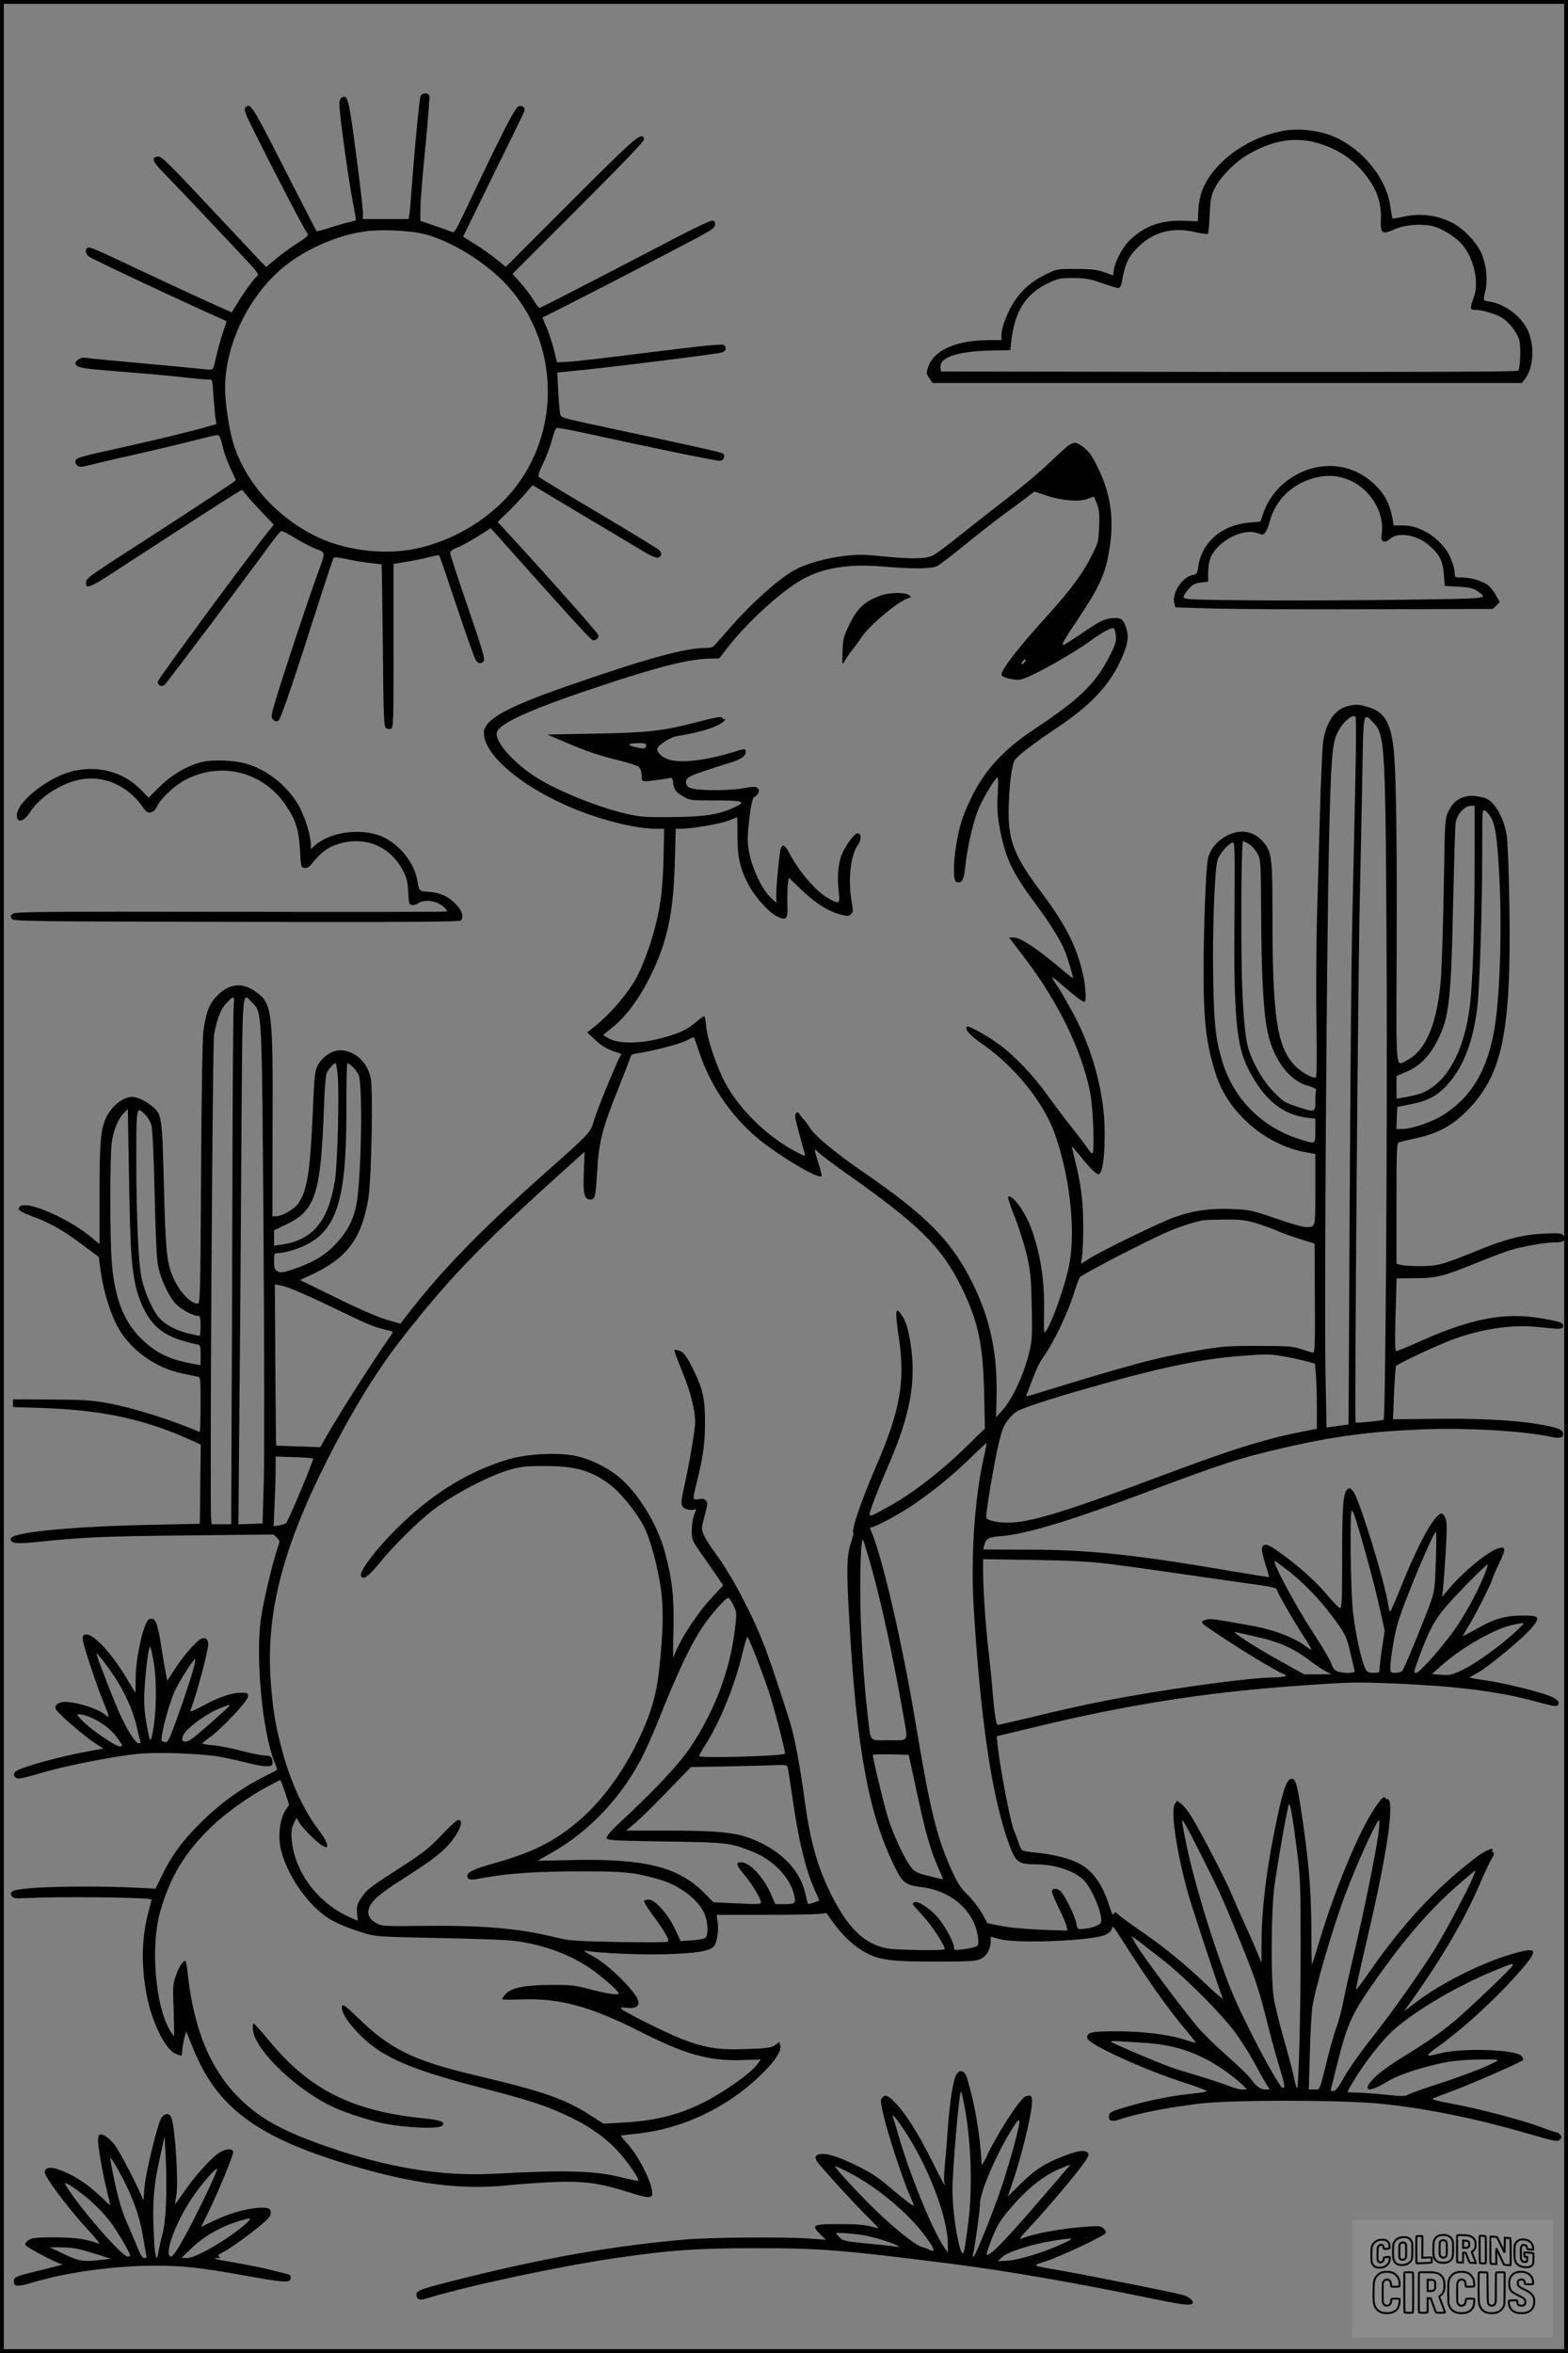 <?xml version="1.0" encoding="UTF-8"?>
<svg xmlns="http://www.w3.org/2000/svg" version="1.0" width="1024pt" height="1536pt" viewBox="0 0 1024 1536" preserveAspectRatio="xMidYMid meet">
  <rect x="0" y="0" width="1024" height="1536" fill="#808080" stroke="none"/>
  <g transform="translate(0.00 0.00) scale(1)">
    <g transform="translate(0,1536) scale(0.1,-0.1)" fill="#000000" stroke="none">
      <path d="M2745 14728 c-8 -39 -34 -305 -50 -513 -8 -110 -17 -219 -20 -242 l-6 -43 -150 0 -149 0 0 38 c-1 44 -17 181 -60 502 -33 244 -43 276 -78 253 -13 -8 -16 -23 -15 -59 4 -84 64 -509 88 -627 12 -62 21 -114 19 -115 -1 -2 -22 -8 -46 -13 -24 -5 -80 -21 -125 -36 -46 -15 -84 -25 -86 -22 -2 2 -79 153 -172 334 -255 502 -258 506 -293 472 -11 -12 -1 -39 74 -188 134 -268 314 -612 330 -630 12 -14 5 -22 -66 -68 -44 -28 -108 -75 -141 -103 l-61 -51 -38 39 c-20 22 -173 184 -340 362 -263 281 -306 323 -329 320 -44 -5 -35 -32 31 -99 69 -70 517 -544 588 -622 25 -27 40 -51 34 -55 -20 -14 -83 -99 -126 -169 l-45 -72 -119 53 c-65 29 -229 105 -364 168 -422 199 -441 207 -455 201 -20 -7 -19 -36 3 -56 16 -14 458 -223 772 -365 69 -31 127 -57 128 -58 2 -2 -6 -29 -18 -61 -12 -32 -32 -103 -45 -158 -22 -99 -23 -100 -51 -98 -16 2 -146 14 -289 28 -143 13 -314 29 -380 35 -66 6 -130 13 -141 15 -12 3 -32 -3 -45 -14 -19 -15 -21 -21 -11 -34 15 -17 46 -23 217 -37 72 -6 186 -15 255 -21 69 -5 185 -17 258 -25 73 -9 139 -13 146 -11 10 4 15 -19 19 -96 4 -56 10 -123 13 -149 l7 -46 -69 -20 c-92 -27 -318 -82 -566 -137 -257 -57 -278 -63 -285 -81 -3 -9 1 -23 10 -31 14 -14 23 -14 99 5 46 12 175 42 288 67 113 25 274 64 359 85 85 22 161 40 171 40 12 0 21 -18 34 -74 9 -41 33 -107 52 -146 19 -39 34 -73 34 -75 0 -5 -280 -189 -565 -373 -399 -257 -410 -264 -413 -295 -6 -46 28 -33 195 77 271 177 726 471 776 501 l48 28 32 -39 c17 -22 64 -73 103 -114 l72 -75 -24 -30 c-112 -135 -734 -979 -734 -995 0 -25 25 -37 45 -20 14 11 549 723 690 917 33 45 65 84 70 86 6 3 46 -17 90 -44 43 -27 105 -59 136 -71 68 -26 68 -14 6 -183 -57 -158 -218 -640 -262 -789 -36 -119 -37 -128 -21 -144 13 -13 20 -14 34 -6 16 10 93 237 297 875 31 96 60 180 63 186 5 8 32 5 92 -8 47 -10 115 -21 153 -25 37 -4 68 -7 69 -8 1 0 5 -239 8 -530 4 -472 7 -530 21 -539 9 -6 24 -7 33 -4 15 6 16 55 16 541 l0 535 33 5 c112 19 158 28 207 41 30 8 56 12 58 10 3 -2 54 -152 114 -332 60 -180 116 -338 124 -350 17 -26 36 -29 53 -9 10 12 -11 82 -103 351 -64 185 -116 344 -116 355 0 13 14 24 47 36 25 10 85 42 132 72 l86 54 35 -39 c19 -22 125 -140 235 -263 310 -347 387 -430 399 -430 20 0 38 17 34 33 -3 14 -289 338 -558 631 l-100 109 63 61 c35 34 86 88 114 120 l51 59 348 -208 c192 -114 370 -221 397 -237 26 -15 56 -28 67 -28 29 0 37 28 14 50 -10 9 -188 118 -394 240 -206 122 -381 228 -388 234 -10 10 -6 28 26 94 22 44 47 113 57 152 10 40 23 74 30 76 7 3 84 -11 171 -30 428 -94 878 -187 897 -184 14 2 23 11 25 25 3 18 -4 24 -35 32 -63 16 -290 66 -613 135 -410 87 -410 88 -419 105 -5 9 -11 75 -15 148 l-7 131 68 7 c227 20 985 115 1011 125 25 11 29 32 9 48 -10 8 -139 -5 -484 -48 -258 -33 -500 -61 -538 -62 l-68 -3 -18 75 c-10 41 -31 107 -47 146 l-30 71 142 71 c182 92 764 393 889 461 82 44 97 56 97 77 0 18 -5 24 -21 24 -12 0 -137 -60 -278 -134 -533 -278 -840 -436 -848 -436 -5 0 -23 24 -41 54 -18 30 -56 80 -84 111 l-51 57 433 433 c313 314 431 437 427 449 -18 46 -50 18 -478 -410 l-426 -426 -64 52 c-35 28 -98 73 -140 98 l-75 47 196 400 c109 220 200 407 203 416 9 25 -8 42 -35 36 -24 -6 -112 -179 -370 -725 -41 -86 -52 -102 -66 -96 -9 4 -60 22 -112 40 l-95 32 1 94 c1 51 16 231 33 401 16 169 28 314 25 322 -10 24 -53 19 -59 -7z m30 -897 c161 -42 366 -164 502 -298 396 -392 402 -1045 12 -1442 -164 -166 -392 -285 -619 -321 -199 -31 -437 4 -611 91 -261 130 -463 360 -538 614 -26 90 -51 258 -51 350 0 290 158 612 391 799 145 115 351 204 528 226 108 14 296 5 386 -19z"></path>
      <path d="M8375 14505 c-236 -45 -457 -209 -525 -391 -12 -33 -23 -88 -24 -128 l-4 -71 -89 4 c-146 5 -252 -31 -350 -122 -47 -43 -98 -135 -108 -196 l-6 -39 -57 21 c-46 16 -81 21 -182 21 -124 1 -126 1 -200 -35 -89 -43 -155 -99 -204 -174 -45 -66 -86 -173 -86 -220 l0 -35 -77 0 c-217 0 -365 -65 -402 -177 -13 -38 -12 -43 8 -72 l22 -31 1924 0 1924 0 20 27 c55 69 64 210 21 311 -42 97 -156 182 -263 195 -32 4 -32 5 -16 71 15 63 7 157 -21 229 -30 79 -121 177 -204 217 -92 45 -202 59 -302 37 -43 -9 -79 -15 -81 -14 -1 2 -7 37 -13 78 -29 213 -230 430 -446 483 -91 22 -182 26 -259 11z m263 -89 c126 -44 222 -115 298 -222 61 -85 86 -167 82 -263 -4 -97 7 -105 91 -67 63 28 166 37 241 21 60 -12 149 -66 195 -117 79 -88 117 -251 80 -348 -26 -69 -25 -85 5 -83 41 3 137 -25 180 -52 46 -29 94 -90 111 -142 13 -40 8 -188 -7 -203 -7 -7 -691 -9 -1890 -8 l-1879 3 -3 23 c-10 69 107 109 335 114 l121 2 6 56 c23 201 93 311 246 384 59 28 74 31 160 31 81 -1 109 -6 186 -33 50 -18 99 -32 107 -32 11 0 18 13 23 38 21 124 45 173 119 241 98 90 219 119 360 86 41 -10 79 -15 83 -11 4 4 9 60 12 124 4 101 9 124 33 173 33 68 127 166 205 213 176 106 336 130 500 72z"></path>
      <path d="M6980 12453 c-14 -9 -72 -62 -130 -117 -58 -56 -180 -158 -270 -227 -91 -70 -230 -179 -310 -243 -79 -64 -160 -124 -180 -133 -44 -22 -143 -23 -333 -4 -113 12 -156 12 -243 2 -112 -13 -237 -47 -315 -87 -103 -52 -297 -225 -442 -394 -50 -58 -95 -108 -101 -112 -6 -4 -30 -8 -52 -8 -134 0 -399 -74 -909 -252 -393 -137 -535 -217 -535 -302 0 -149 264 -367 613 -505 179 -71 387 -121 507 -121 l57 0 -3 -167 c-4 -208 -18 -326 -54 -469 -30 -119 -86 -271 -128 -344 -63 -111 -180 -244 -289 -327 l-28 -22 53 -50 c45 -43 88 -66 161 -87 9 -3 10 -8 3 -17 -18 -23 -150 -344 -172 -418 -25 -86 -12 -72 -355 -377 -412 -367 -656 -621 -885 -920 l-25 -33 -90 26 c-54 16 -185 72 -328 143 l-238 116 88 41 c223 106 318 237 359 495 20 130 31 703 15 782 -22 105 -104 180 -198 182 -53 1 -120 -43 -149 -100 -18 -36 -22 -72 -32 -319 -17 -379 -36 -495 -94 -581 -25 -37 -107 -84 -146 -84 l-23 0 1 598 c3 752 -3 795 -114 871 -87 60 -171 50 -248 -29 -51 -53 -70 -100 -89 -226 -7 -43 -13 -392 -16 -926 -4 -812 -6 -858 -22 -858 -51 0 -131 91 -170 194 -33 88 -41 184 -51 591 -11 428 -14 452 -72 500 -42 36 -102 65 -133 65 -62 0 -140 -63 -174 -140 -34 -77 -41 -163 -41 -499 l0 -323 -35 30 c-147 130 -440 260 -485 216 -21 -20 -5 -32 94 -69 111 -42 189 -87 316 -182 l105 -78 12 -90 c18 -127 56 -256 104 -352 78 -155 245 -280 426 -318 43 -9 88 -18 101 -21 22 -4 22 -6 22 -185 0 -99 -3 -179 -7 -177 -172 76 -442 161 -608 190 -100 18 -162 21 -365 22 l-245 1 0 -25 0 -25 185 -6 c395 -13 671 -72 975 -209 l66 -30 -3 -258 -3 -259 -324 -7 c-523 -11 -911 -49 -911 -91 0 -31 35 -35 181 -20 303 31 411 36 965 42 l571 6 21 -21 c20 -20 21 -23 6 -64 -30 -85 -93 -345 -109 -458 -38 -251 8 -742 86 -938 12 -29 20 -54 18 -56 -2 -2 -40 -22 -85 -44 -148 -74 -291 -178 -415 -302 -122 -121 -189 -214 -254 -349 l-39 -80 -140 7 c-189 9 -470 9 -638 -1 -147 -10 -182 -21 -162 -53 9 -16 23 -18 105 -14 222 11 809 4 809 -10 0 -3 -9 -39 -20 -79 -46 -172 -49 -351 -11 -550 34 -174 121 -349 187 -377 44 -19 44 -19 44 19 1 17 7 53 13 80 l13 47 47 -116 c155 -381 414 -574 1009 -753 423 -127 736 -168 1038 -137 85 9 227 19 315 22 192 7 293 -7 479 -66 129 -41 156 -42 156 -9 0 70 -91 249 -168 331 -25 27 -41 48 -36 48 5 0 65 7 132 15 278 35 556 167 765 365 102 96 152 169 143 205 l-6 25 -28 -20 c-24 -18 -48 -21 -187 -26 -182 -7 -271 7 -426 67 -93 36 -366 172 -388 193 -11 12 -6 13 33 9 50 -6 76 7 76 37 0 51 -188 241 -298 300 -51 27 -67 39 -47 36 84 -16 361 -28 520 -23 196 6 283 19 314 48 23 21 37 109 27 169 l-6 40 307 0 c170 0 331 3 359 6 l51 6 46 -64 c59 -84 145 -162 217 -198 91 -46 166 -55 450 -55 219 0 260 2 293 17 41 19 67 64 67 117 l0 29 58 -16 c114 -32 613 -11 694 29 23 12 38 27 40 41 2 19 10 12 43 -40 192 -301 318 -480 444 -629 34 -40 61 -75 61 -77 0 -2 -33 6 -72 19 -111 35 -278 55 -450 55 -163 0 -194 -7 -187 -46 8 -39 368 -204 632 -289 81 -26 147 -51 147 -55 0 -5 -35 -11 -77 -15 -129 -12 -291 -43 -428 -83 -120 -35 -130 -40 -133 -64 -4 -34 18 -41 71 -23 117 39 288 73 512 102 201 26 940 26 1194 0 302 -31 616 -95 974 -199 164 -47 179 -50 194 -35 13 13 14 19 3 31 -7 9 -18 16 -24 16 -6 0 -60 18 -121 41 -111 41 -396 116 -547 143 -123 23 -155 32 -138 39 8 3 74 28 145 55 134 51 423 178 440 193 6 6 2 16 -10 29 -44 42 -384 53 -530 16 -99 -26 -102 -19 -19 40 175 125 397 330 545 501 120 139 111 156 -55 108 -195 -56 -457 -187 -616 -306 l-91 -68 52 72 c193 270 347 534 441 754 27 64 61 136 75 161 19 31 23 47 15 50 -7 2 -9 8 -6 14 16 25 -55 -6 -111 -50 -258 -199 -467 -423 -681 -729 -47 -68 -89 -125 -94 -128 -8 -5 -4 17 78 370 115 493 164 816 132 865 -5 8 -10 11 -10 5 0 -5 -4 -4 -9 4 -12 19 -25 8 -70 -57 -107 -158 -262 -530 -370 -891 -22 -73 -42 -135 -43 -136 -2 -2 -4 108 -4 243 -2 258 -18 446 -68 773 -25 166 -37 202 -64 197 -26 -5 -49 -62 -81 -208 -71 -318 -111 -618 -112 -838 l-1 -154 -32 78 c-18 44 -58 133 -88 199 -30 66 -65 146 -78 177 -27 71 -195 393 -254 491 -24 40 -56 81 -71 92 l-27 20 -15 -20 c-31 -41 13 -330 91 -603 31 -105 200 -615 221 -667 5 -11 -48 34 -117 100 -135 129 -274 242 -433 350 -55 38 -112 80 -127 93 -25 23 -28 24 -34 8 -5 -13 -13 2 -29 51 -46 143 -105 228 -194 276 -61 34 -171 62 -276 72 -44 4 -87 11 -96 15 -8 5 -21 28 -28 52 -7 24 -19 57 -27 73 -23 48 -89 389 -109 560 l-6 61 258 62 c594 144 1106 224 1688 266 361 26 398 27 660 16 381 -16 657 -50 875 -107 167 -44 172 -45 184 -33 17 17 -5 40 -59 61 -80 31 -322 89 -422 101 -51 7 -93 15 -93 18 0 3 24 17 53 32 65 35 299 229 350 292 59 71 51 81 -63 80 -113 -1 -185 -22 -302 -90 -43 -24 -80 -44 -83 -44 -3 0 11 26 31 58 41 64 148 273 159 312 4 14 25 63 47 108 45 93 42 112 -12 93 -67 -23 -217 -146 -307 -250 l-56 -66 6 45 c3 25 11 134 18 242 9 157 9 204 -1 228 -7 16 -18 30 -25 30 -45 0 -153 -196 -271 -492 -33 -81 -62 -148 -65 -148 -4 0 -9 19 -13 43 -25 162 -191 698 -230 743 -20 24 -23 25 -38 10 -27 -26 -33 -112 -33 -452 0 -264 -2 -321 -14 -321 -7 0 -42 36 -78 79 -70 84 -172 178 -287 263 -89 65 -110 76 -130 69 -22 -8 -20 -36 9 -128 14 -43 24 -80 23 -81 -2 -1 -104 15 -228 36 -649 111 -950 143 -1347 143 l-292 1 6 25 c11 47 28 57 116 63 156 12 452 101 932 282 514 193 616 226 905 293 327 76 572 108 906 121 298 12 670 -10 851 -50 52 -11 75 -3 71 25 -4 26 -38 38 -168 60 -154 26 -397 38 -679 34 l-264 -3 7 170 c4 93 10 173 13 178 8 13 249 126 351 166 193 74 403 107 570 89 155 -16 166 -16 170 4 5 23 -20 32 -148 53 -234 40 -456 -3 -782 -149 -81 -36 -153 -66 -159 -66 -9 0 -10 53 -6 213 4 116 7 223 7 237 l0 25 118 1 c141 0 188 12 402 99 85 35 185 72 222 84 88 26 229 51 296 51 57 0 75 17 51 46 -12 14 -30 16 -129 11 -138 -7 -244 -34 -433 -111 -226 -92 -260 -101 -372 -101 -55 0 -112 3 -127 8 l-28 7 0 395 c0 366 1 394 18 399 9 3 60 15 112 26 143 33 229 79 326 175 237 236 295 515 281 1360 -3 198 -11 393 -16 433 -18 129 -87 243 -154 256 -64 13 -88 14 -120 5 -50 -13 -82 -42 -108 -96 -23 -47 -23 -57 -30 -488 -4 -242 -13 -508 -18 -592 -22 -297 -96 -479 -222 -544 -77 -39 -71 -105 -68 724 3 749 -4 1190 -22 1327 -20 158 -63 225 -163 254 -63 19 -88 20 -139 5 -82 -22 -136 -103 -156 -230 -5 -35 -15 -246 -21 -469 -6 -223 -15 -542 -20 -710 -4 -168 -6 -463 -3 -656 4 -216 2 -353 -3 -357 -17 -10 -91 30 -134 73 -119 119 -150 315 -150 966 0 401 -4 434 -63 501 -64 73 -157 84 -247 31 -58 -35 -94 -79 -110 -137 -14 -47 -29 -432 -30 -732 0 -341 17 -483 81 -684 79 -247 322 -458 583 -506 l66 -12 0 -233 c0 -255 3 -244 -64 -244 -18 0 -107 25 -197 57 -158 54 -168 56 -289 61 -141 5 -253 -11 -373 -55 -92 -33 -451 -207 -540 -261 l-67 -42 7 58 c5 31 8 125 7 207 -1 152 -16 263 -55 417 -10 42 -19 79 -19 83 0 3 27 -28 61 -69 33 -42 72 -85 87 -96 24 -20 27 -20 38 -5 19 25 29 134 28 280 -3 242 -79 524 -203 755 -39 72 -84 150 -99 173 -44 64 -47 71 -31 62 8 -5 43 -34 79 -65 70 -60 110 -90 122 -90 13 0 9 94 -7 167 -39 186 -112 331 -270 542 -177 235 -219 337 -218 531 1 157 20 310 41 340 23 31 124 108 270 206 206 137 325 257 401 403 57 110 75 179 61 232 -20 75 -34 88 -90 84 -58 -4 -85 -17 -216 -107 -55 -37 -104 -68 -107 -68 -17 0 -1 28 92 167 143 215 180 296 206 456 31 189 11 349 -64 510 -45 98 -67 129 -113 164 -38 27 -55 29 -88 6z m-145 -328 c97 -33 217 -43 269 -21 22 9 40 15 41 14 1 -2 10 -24 20 -50 14 -37 16 -69 13 -146 -3 -93 -6 -105 -46 -184 -56 -115 -135 -222 -277 -380 -207 -228 -315 -367 -315 -404 0 -7 23 -18 54 -25 42 -9 61 -9 91 1 73 24 321 163 422 237 97 70 157 102 169 90 3 -3 8 -23 11 -45 4 -31 -1 -54 -25 -103 -97 -203 -196 -302 -507 -509 -212 -141 -334 -277 -424 -473 -48 -103 -67 -166 -86 -282 -21 -126 -20 -234 1 -242 34 -13 49 11 57 93 12 118 45 267 78 360 26 70 97 195 131 229 7 7 8 -28 4 -105 -5 -86 -3 -138 9 -205 37 -209 79 -300 233 -509 102 -138 163 -234 195 -311 18 -41 58 -177 54 -181 -1 -1 -45 34 -97 78 -138 116 -248 188 -287 188 l-33 0 100 -131 c223 -292 376 -608 430 -884 20 -107 30 -395 13 -395 -5 0 -18 15 -29 33 -12 18 -58 78 -102 134 -45 56 -116 151 -159 210 -97 136 -215 259 -318 335 -77 57 -201 126 -210 117 -17 -17 18 -57 100 -114 214 -149 402 -382 475 -590 96 -274 134 -612 95 -839 -23 -131 -114 -393 -157 -449 -11 -15 -12 5 -10 128 5 204 -23 385 -87 556 -40 105 -125 218 -147 196 -4 -4 16 -64 44 -134 28 -71 63 -182 78 -248 24 -106 28 -146 32 -335 4 -206 3 -220 -22 -320 -32 -127 -108 -288 -168 -354 l-43 -48 3 128 c7 280 -38 501 -148 730 -140 290 -301 455 -744 758 -165 114 -297 224 -326 273 -13 21 -31 46 -41 55 -10 10 -22 25 -27 34 -15 27 -34 6 -27 -29 5 -27 43 -168 61 -230 5 -16 0 -15 -44 7 -193 98 -382 280 -479 463 -54 102 -114 281 -121 361 -2 34 -8 65 -12 67 -4 3 -27 -13 -51 -34 -60 -52 -110 -76 -226 -107 -135 -37 -279 -39 -340 -6 -24 12 -43 24 -43 25 0 2 29 26 64 54 86 69 174 189 246 336 108 219 149 413 157 740 l6 217 33 0 c71 0 262 32 314 54 l55 22 1 -121 c0 -140 17 -215 72 -320 45 -84 136 -185 192 -210 57 -26 66 -14 62 88 -1 45 0 101 3 125 l6 43 87 -83 c91 -87 173 -138 255 -159 42 -10 51 -10 65 4 14 14 14 25 4 80 -25 137 -8 302 38 367 27 38 27 80 0 80 -24 0 -93 -101 -110 -159 -18 -58 -22 -141 -13 -218 11 -86 6 -89 -73 -44 -79 46 -192 179 -253 299 -26 51 -48 55 -55 10 -12 -76 -26 -231 -26 -284 l0 -58 -41 39 c-54 53 -114 180 -135 282 -13 70 -14 99 -4 195 12 118 25 178 40 178 5 0 14 10 21 21 8 17 8 24 -3 34 -11 11 -29 11 -103 -2 -104 -17 -307 -14 -342 5 -14 8 -23 22 -23 35 0 35 23 46 285 127 76 24 105 43 105 72 0 23 0 23 -100 -7 -166 -50 -323 -67 -401 -44 -45 14 -84 51 -76 73 11 27 86 74 130 81 157 25 278 64 308 101 9 11 9 15 2 10 -7 -4 -13 -2 -13 3 0 17 -32 13 -172 -24 -220 -57 -319 -68 -663 -74 l-310 -6 114 -49 c145 -62 230 -90 361 -122 58 -14 113 -32 122 -41 11 -10 18 -31 18 -55 0 -35 2 -38 28 -38 22 0 123 14 164 23 6 1 12 -10 13 -25 7 -53 17 -68 63 -95 46 -28 50 -28 215 -28 189 0 207 -8 110 -51 -96 -43 -189 -56 -403 -58 -180 -1 -203 1 -307 26 -194 47 -462 159 -592 247 -144 98 -253 228 -236 281 20 63 238 158 725 318 355 117 542 162 673 163 l54 1 59 76 c127 163 349 365 484 440 136 76 302 102 522 84 204 -17 322 -16 361 4 17 10 101 74 187 144 85 70 207 165 270 210 63 46 128 94 143 107 16 12 31 23 35 23 3 0 38 -11 77 -25z m-145 -1090 c-7 -9 -15 -13 -18 -10 -3 2 1 11 8 20 7 9 15 13 18 10 3 -2 -1 -11 -8 -20z m2160 -836 c-6 -261 -15 -665 -20 -899 -5 -234 -12 -1058 -16 -1832 l-7 -1407 -46 -6 c-25 -3 -58 -8 -72 -10 l-26 -4 -7 377 c-8 451 9 2867 24 3482 12 497 20 598 50 667 32 73 100 135 123 114 4 -4 3 -221 -3 -482z m121 442 c75 -80 78 -138 85 -1676 4 -1077 -8 -2860 -20 -2872 -6 -7 -178 -24 -183 -19 -8 7 16 2979 28 3451 5 220 12 570 16 778 7 421 5 410 74 338z m-4751 -145 c0 -24 -15 -27 -71 -13 -59 15 -50 25 24 26 35 1 47 -3 47 -13z m5410 -778 c-1 -414 -12 -767 -30 -918 -38 -318 -165 -535 -344 -585 -28 -7 -70 -17 -93 -20 l-43 -7 0 74 0 74 66 28 c87 38 151 103 202 205 76 151 88 254 102 901 6 261 13 494 16 517 6 53 58 113 98 113 l26 0 0 -382z m109 302 c26 -47 38 -129 51 -350 19 -343 8 -771 -26 -999 -43 -289 -154 -478 -351 -597 -69 -41 -198 -84 -254 -84 l-40 0 3 72 3 72 85 17 c114 22 176 55 243 129 102 114 163 267 193 490 17 127 33 627 34 1043 0 261 0 267 19 255 11 -6 29 -28 40 -48z m-1582 -170 c18 -10 42 -39 55 -62 22 -42 22 -51 24 -403 2 -407 16 -651 45 -774 40 -173 140 -304 260 -339 41 -12 58 -21 54 -30 -3 -8 -5 -40 -5 -73 0 -71 -2 -72 -123 -32 -74 24 -89 33 -147 93 -76 77 -151 211 -174 311 -21 93 -35 299 -38 574 -4 352 1 755 10 755 4 0 21 -9 39 -20z m-95 -444 c-6 -667 11 -870 89 -1022 103 -203 223 -301 391 -321 l48 -6 0 -78 c0 -92 5 -90 -107 -54 -245 78 -429 265 -502 510 -42 141 -53 239 -58 535 -6 304 9 709 28 775 12 41 76 115 101 115 12 0 13 -68 10 -454z m-6535 -593 c-4 -21 -8 -544 -9 -1163 -2 -619 -4 -1376 -6 -1682 l-2 -558 -64 0 -64 0 -3 33 c-10 82 9 3115 19 3165 22 109 43 163 79 202 45 50 57 51 50 3z m118 4 c67 -67 65 -19 76 -1502 5 -731 6 -1458 2 -1615 l-8 -285 -79 -3 -79 -3 6 703 c4 387 10 1161 13 1721 8 1120 3 1050 69 984z m2918 -315 c77 -241 233 -460 431 -609 153 -115 353 -229 371 -211 3 3 -6 41 -20 84 -31 99 -31 103 3 69 15 -15 92 -73 171 -129 485 -341 630 -485 760 -749 110 -225 141 -369 148 -692 l5 -230 -138 -135 c-160 -154 -337 -290 -486 -372 -150 -83 -142 -84 -109 14 16 45 61 156 100 246 147 337 187 557 146 810 -16 100 -33 148 -65 189 -17 22 -20 23 -26 8 -4 -10 3 -85 16 -167 43 -282 9 -477 -150 -843 -95 -220 -162 -416 -147 -431 3 -3 -4 -30 -14 -60 -31 -87 -32 -176 -10 -556 48 -813 127 -1230 297 -1570 51 -102 67 -113 181 -128 192 -26 340 -160 360 -328 5 -48 4 -52 -19 -61 -13 -5 -50 -12 -81 -16 -53 -7 -57 -6 -57 13 0 36 -69 158 -118 209 -50 52 -117 94 -139 86 -7 -3 -13 -8 -13 -11 0 -4 32 -40 70 -81 56 -61 140 -189 140 -215 0 -11 -314 -6 -375 5 -150 28 -257 131 -369 356 -89 181 -134 340 -171 611 -26 192 -55 352 -81 457 -21 82 -128 407 -176 535 -80 212 -219 477 -325 619 -30 40 -64 93 -75 117 -18 43 -18 47 -2 107 26 99 27 106 14 122 -9 11 -23 14 -46 9 -41 -8 -42 -3 -15 104 42 168 55 257 55 392 1 156 -13 220 -74 345 -48 98 -67 122 -102 130 -26 7 -27 6 -18 -22 5 -15 27 -71 48 -123 50 -120 82 -247 82 -321 0 -52 -35 -256 -74 -434 -23 -103 -21 -120 13 -135 16 -6 39 -9 50 -5 20 6 20 5 5 -31 -9 -20 -16 -66 -16 -102 0 -62 2 -68 53 -141 29 -42 75 -108 103 -148 l49 -72 -72 -77 c-103 -111 -220 -292 -253 -394 -3 -8 -3 73 0 180 5 214 -7 324 -54 502 -50 189 -179 398 -311 504 -76 60 -181 110 -273 130 -113 24 -316 14 -435 -21 -267 -78 -508 -228 -741 -460 -131 -131 -238 -273 -227 -302 12 -31 49 -5 124 87 83 103 249 268 344 341 134 103 365 224 501 264 74 21 106 25 228 25 206 0 308 -29 433 -124 71 -54 179 -190 223 -281 40 -83 84 -248 105 -390 20 -135 16 -294 -11 -540 -19 -171 -57 -295 -148 -480 -100 -203 -240 -388 -388 -511 -155 -129 -290 -196 -537 -266 -147 -41 -189 -63 -178 -92 8 -20 24 -20 123 -1 143 26 336 39 614 39 284 1 351 -6 510 -51 131 -37 249 -123 296 -215 28 -55 33 -148 10 -168 -8 -6 -48 -14 -88 -16 l-73 -5 -39 83 c-46 96 -129 188 -170 188 -14 0 -27 -4 -30 -9 -3 -4 21 -44 53 -87 32 -43 71 -100 86 -126 24 -43 25 -49 10 -54 -10 -4 -155 -4 -324 -1 -283 6 -314 8 -410 32 -238 58 -475 78 -875 73 -225 -3 -254 -1 -283 15 -51 27 -67 59 -53 101 15 46 68 93 209 183 184 119 213 139 274 194 88 78 149 199 100 199 -9 0 -58 -44 -109 -99 -73 -77 -120 -115 -221 -181 -252 -162 -267 -174 -301 -225 -30 -44 -33 -56 -30 -102 l4 -51 -51 22 c-209 93 -361 295 -380 506 -4 51 -2 73 13 104 l18 40 21 -35 c29 -46 133 -145 161 -154 21 -6 22 -4 16 22 -4 15 -29 56 -55 90 -98 128 -186 322 -240 529 -42 161 -57 255 -71 439 -32 442 77 869 372 1450 174 342 330 593 514 825 313 395 514 599 1142 1162 l22 19 -5 -128 c-6 -146 3 -183 41 -183 32 0 35 10 46 186 11 191 35 284 139 540 44 111 81 206 81 212 0 6 21 14 48 17 90 13 257 56 307 79 28 14 52 25 55 25 3 0 18 -39 33 -87z m-2358 -158 c12 -123 -1 -597 -19 -699 -45 -263 -145 -380 -349 -410 l-47 -7 0 51 0 50 83 40 c188 90 222 199 243 766 3 104 11 201 16 215 10 27 47 70 59 70 4 0 10 -34 14 -76z m99 51 c14 -13 31 -37 38 -52 29 -70 17 -697 -16 -855 -21 -97 -58 -167 -131 -246 -72 -77 -149 -123 -279 -167 -67 -23 -83 -25 -103 -14 -20 11 -23 20 -23 66 0 51 1 53 28 53 16 0 53 7 83 16 288 86 363 276 361 922 -1 166 3 302 7 302 4 0 20 -11 35 -25z m-1445 -1240 c13 -148 32 -234 71 -320 67 -146 155 -209 353 -250 26 -5 27 -7 27 -71 l0 -65 -37 6 c-164 28 -254 71 -354 170 -110 108 -169 260 -188 482 -14 150 -14 706 -1 797 12 81 40 150 78 189 l27 28 7 -418 c3 -230 11 -476 17 -548z m91 927 c16 -16 33 -47 40 -70 6 -24 15 -212 20 -449 7 -293 13 -427 24 -475 18 -81 63 -178 107 -232 32 -38 116 -86 152 -86 14 0 17 -10 17 -65 0 -36 -3 -65 -7 -65 -5 0 -36 7 -71 15 -86 21 -153 57 -196 106 -41 49 -92 164 -112 258 -20 94 -33 385 -34 764 0 361 0 359 60 299z m7251 -706 c46 -14 111 -37 144 -52 33 -15 101 -39 150 -54 l90 -28 2 -356 c2 -274 -1 -356 -10 -356 -7 0 -41 10 -77 22 -59 20 -86 22 -285 22 -204 0 -233 -2 -405 -32 -268 -47 -421 -88 -1068 -287 -40 -12 -43 -12 -37 3 4 9 22 57 41 106 18 50 47 109 64 132 73 102 167 299 210 442 12 39 27 77 33 85 15 19 443 241 571 295 79 34 160 61 231 76 11 2 75 4 141 5 102 1 136 -3 205 -23z m-6051 -540 c254 -123 287 -137 368 -156 49 -11 52 -14 40 -30 -107 -151 -336 -508 -426 -666 l-41 -71 -143 5 c-79 2 -144 5 -145 6 0 0 -3 238 -5 527 l-3 526 60 -14 c33 -7 166 -65 295 -127z m6213 -327 c40 -6 106 -19 148 -30 l76 -20 7 -76 c3 -42 6 -138 6 -213 l0 -137 -62 -12 c-255 -48 -471 -115 -892 -272 -684 -257 -916 -329 -1065 -329 -75 0 -141 17 -141 37 0 44 55 366 80 471 26 109 35 129 71 172 37 44 51 52 142 84 149 51 301 96 575 171 330 90 583 139 802 154 159 12 175 12 253 0z m-1940 -671 c-58 -256 -84 -643 -64 -973 45 -744 121 -1250 234 -1552 40 -109 60 -123 167 -123 136 0 271 -47 326 -113 58 -69 121 -234 103 -268 -10 -19 -60 -36 -118 -41 -34 -3 -35 -2 -43 40 -8 48 -80 190 -105 210 -24 18 -53 15 -53 -5 0 -10 20 -58 44 -108 25 -49 48 -103 51 -119 l6 -29 -173 6 c-100 4 -210 14 -261 25 l-88 17 -36 65 c-20 36 -62 90 -93 120 -45 43 -66 76 -102 155 -99 216 -144 398 -238 964 -89 535 -221 1101 -294 1264 -5 11 -4 17 4 17 26 0 197 93 287 156 138 97 236 177 355 291 58 57 108 103 111 103 2 0 -7 -46 -20 -102z m-4378 0 c6 -6 -149 -376 -174 -417 -4 -6 -25 -15 -46 -18 l-38 -6 6 144 c4 79 7 182 7 227 l0 84 119 -4 c66 -1 122 -6 126 -10z m6804 -380 c45 -141 126 -436 157 -578 l37 -165 -17 -110 c-9 -61 -16 -123 -16 -138 0 -25 -3 -27 -40 -27 -33 0 -42 4 -54 28 -26 51 -66 237 -81 377 -15 147 -21 655 -7 655 4 0 13 -19 21 -42z m528 -288 c-6 -177 -8 -196 -35 -272 -41 -114 -171 -430 -184 -445 -6 -7 -26 -13 -44 -13 -33 0 -34 2 -34 38 0 50 27 214 47 282 39 137 233 600 251 600 3 0 2 -85 -1 -190z m-3696 -6 c68 -236 149 -605 214 -976 37 -208 46 -188 -90 -188 -134 0 -117 -21 -139 170 -27 225 -49 591 -48 816 0 202 7 332 18 321 3 -2 23 -67 45 -143z m1561 -13 c91 -11 294 -39 450 -62 156 -23 357 -51 448 -64 169 -23 200 -30 200 -46 0 -13 117 -215 179 -309 27 -41 47 -77 46 -79 -2 -1 -19 8 -37 22 -75 57 -206 107 -340 132 -261 47 -286 51 -311 42 -49 -16 -53 -11 158 -149 159 -103 338 -208 355 -208 6 0 8 -4 5 -10 -3 -5 -36 -10 -73 -10 -163 0 -745 -81 -1118 -155 -122 -24 -324 -69 -448 -100 -125 -30 -233 -55 -240 -55 -12 0 -23 80 -42 310 -3 36 -12 117 -19 180 -17 137 -35 404 -35 514 l0 78 328 -5 c247 -4 368 -10 494 -26z m1172 -45 c97 -76 199 -181 282 -291 88 -117 100 -140 124 -250 13 -55 25 -106 27 -112 7 -19 -97 -17 -124 2 -12 8 -24 28 -28 44 -3 16 -55 104 -116 197 -121 186 -275 474 -253 474 3 0 42 -29 88 -64z m1280 -27 c-54 -133 -147 -298 -226 -400 -93 -121 -201 -239 -219 -239 -17 0 -17 4 6 68 70 193 103 259 170 343 66 81 284 303 291 296 2 -2 -8 -32 -22 -68z m-4904 -198 c22 -47 22 -52 10 -153 -32 -271 -131 -533 -291 -774 -72 -108 -240 -287 -467 -497 -54 -50 -82 -84 -80 -95 3 -16 34 -17 383 -23 408 -6 425 -8 574 -68 127 -51 237 -164 265 -272 16 -65 13 -69 -65 -69 l-56 0 -22 52 c-48 115 -139 217 -197 221 -42 3 -38 -16 15 -79 50 -58 111 -160 111 -184 0 -10 -34 -11 -155 -5 l-155 7 -67 67 c-167 165 -383 218 -849 209 l-233 -5 82 47 c262 146 482 383 617 663 26 56 71 158 98 227 118 295 198 464 277 585 50 78 154 195 172 195 5 0 20 -22 33 -49z m5101 -179 c-103 -93 -250 -199 -336 -241 -73 -35 -86 -38 -142 -34 l-62 5 62 55 c131 118 349 242 469 267 35 7 65 12 67 9 3 -2 -24 -29 -58 -61z m-1701 -23 c163 -36 258 -78 366 -161 38 -28 84 -60 104 -69 l35 -18 -89 -1 -89 0 -156 87 c-170 94 -331 199 -291 189 14 -3 68 -16 120 -27z m-3251 -137 c27 -70 63 -168 80 -218 35 -104 113 -405 107 -412 -16 -15 -544 -31 -559 -16 -3 3 13 33 35 67 100 154 199 399 249 614 13 55 27 99 31 97 3 -2 29 -62 57 -132z m1013 -717 c66 -310 83 -382 110 -475 16 -58 45 -138 64 -179 19 -41 33 -75 31 -77 -1 -2 -43 7 -92 20 -82 21 -93 27 -119 62 -41 55 -110 203 -145 311 -24 75 -101 391 -101 417 0 4 53 5 117 4 l117 -3 18 -80z m-808 -2 c3 -10 17 -99 31 -198 40 -278 85 -467 145 -601 17 -36 30 -67 30 -69 0 -5 -71 -28 -74 -23 -1 1 -8 29 -15 60 -33 155 -152 281 -336 358 -116 48 -227 60 -553 60 l-283 0 64 54 c35 30 130 123 211 208 l148 153 272 5 c149 3 290 7 313 8 32 1 43 -2 47 -15z m-3282 -164 l26 -81 -23 -34 c-34 -50 -49 -155 -35 -235 32 -176 186 -399 332 -481 55 -31 113 -54 213 -86 78 -24 90 -25 485 -33 223 -4 446 -12 495 -18 205 -26 394 -98 535 -206 86 -66 150 -125 150 -138 0 -14 -86 0 -198 30 -85 23 -116 26 -242 26 -171 -1 -262 -19 -297 -59 -13 -14 -23 -29 -23 -34 0 -4 57 -5 126 -2 243 10 448 -45 767 -206 300 -153 459 -197 672 -190 l123 4 -19 -27 c-25 -36 -97 -95 -189 -156 -229 -152 -416 -214 -692 -229 l-127 -7 -78 50 c-178 114 -301 157 -768 268 -393 93 -547 169 -752 368 -83 81 -104 96 -109 82 -15 -38 68 -153 173 -240 136 -112 314 -184 726 -291 308 -80 413 -113 550 -175 142 -63 257 -141 343 -231 65 -68 152 -193 142 -203 -2 -3 -49 6 -103 20 -177 45 -361 51 -842 25 -337 -18 -692 40 -1083 176 -283 98 -426 175 -558 299 -204 192 -318 463 -358 848 -4 37 -10 67 -14 67 -16 0 -42 -41 -61 -96 -20 -54 -21 -72 -15 -226 3 -93 4 -168 2 -168 -3 0 -16 19 -30 43 -92 160 -123 544 -61 764 64 229 162 391 338 560 95 91 235 191 367 262 41 22 77 41 80 41 3 -1 17 -37 32 -81z m6610 -394 c20 -161 22 -225 22 -605 0 -456 -13 -946 -24 -933 -4 4 -13 37 -20 73 -7 36 -37 148 -66 250 -29 102 -58 221 -65 265 -21 128 -18 570 4 735 20 146 83 506 94 530 8 19 27 -90 55 -315z m528 111 c-18 -127 -94 -500 -150 -736 -28 -118 -62 -269 -75 -335 -13 -66 -33 -142 -44 -170 -11 -27 -36 -113 -56 -190 -61 -246 -52 -225 -93 -225 l-35 0 7 233 c3 127 11 264 16 302 19 129 136 530 220 750 86 225 213 499 218 471 2 -10 -1 -55 -8 -100z m-1136 -165 c102 -202 123 -249 226 -501 102 -250 129 -328 175 -510 25 -102 61 -234 79 -295 49 -161 52 -178 31 -173 -23 4 -225 382 -312 583 -114 262 -271 769 -322 1038 -12 59 -21 113 -21 120 0 20 36 -45 144 -262z m1750 -118 c-38 -88 -165 -326 -236 -444 -84 -139 -294 -436 -435 -613 -62 -78 -135 -183 -164 -233 -36 -66 -57 -93 -70 -93 -10 0 -19 2 -19 4 0 2 20 82 44 177 66 265 97 331 273 577 175 246 337 431 506 579 64 57 119 103 122 103 3 0 -7 -26 -21 -57z m-2005 -539 c149 -120 371 -344 461 -466 35 -48 90 -135 121 -192 31 -58 67 -121 79 -141 l22 -35 -29 0 c-32 0 -58 19 -95 70 -14 20 -84 87 -155 150 -71 63 -154 144 -185 180 -84 95 -378 490 -411 550 l-28 52 47 -33 c25 -19 103 -80 173 -135z m2271 -23 c0 -11 -288 -286 -380 -363 -97 -81 -191 -146 -328 -229 -68 -41 -151 -99 -183 -129 -100 -94 -64 -121 59 -45 72 44 165 78 317 116 96 23 149 30 268 34 81 3 147 1 147 -3 0 -15 -205 -97 -389 -156 -96 -31 -184 -62 -196 -70 -17 -11 -40 -11 -145 0 -69 7 -153 13 -187 14 -35 0 -63 2 -63 5 0 3 19 37 43 76 57 96 153 222 224 295 122 127 429 313 693 420 113 47 120 49 120 35z m-2414 -506 c219 -12 385 -72 563 -204 36 -27 77 -61 90 -75 l24 -26 -32 0 c-17 0 -57 11 -89 24 -31 13 -113 40 -182 61 -69 20 -156 47 -195 61 -89 32 -377 154 -389 165 -5 5 19 7 55 4 35 -2 105 -7 155 -10z"></path>
      <path d="M5750 11472 c-108 -40 -153 -83 -209 -201 -32 -67 -36 -86 -39 -166 -2 -89 -2 -90 14 -60 10 17 31 48 48 70 18 22 45 59 60 82 54 82 240 237 309 259 20 6 20 7 2 20 -26 19 -129 17 -185 -4z"></path>
      <path d="M1652 2108 c16 -137 300 -406 543 -511 81 -35 208 -76 300 -96 140 -31 374 -41 394 -17 20 24 -12 37 -116 47 -473 47 -753 187 -1020 513 -46 56 -88 103 -95 105 -7 2 -9 -10 -6 -41z"></path>
      <path d="M8570 12303 c-152 -42 -273 -153 -321 -297 l-18 -51 -78 -7 c-177 -17 -305 -129 -328 -289 -6 -42 -10 -48 -37 -53 -68 -13 -136 -119 -119 -183 l7 -28 235 -7 c129 -4 595 -7 1036 -5 l802 2 23 22 22 23 -24 42 c-12 24 -35 53 -49 65 -34 29 -112 53 -173 53 -47 0 -48 1 -48 30 0 16 -9 54 -21 84 -46 123 -189 226 -315 226 l-63 0 -6 38 c-18 103 -51 167 -124 235 -109 102 -257 139 -401 100z m257 -84 c128 -61 214 -209 197 -338 -5 -40 -3 -49 11 -55 12 -4 26 1 41 15 52 49 177 29 257 -41 69 -61 89 -99 96 -188 l6 -77 90 -5 c71 -4 96 -10 121 -27 74 -53 98 -50 -479 -58 -294 -4 -737 -6 -986 -4 -423 4 -451 5 -451 22 0 9 15 33 33 53 26 29 42 37 80 41 l47 6 0 59 c0 32 7 75 15 96 47 111 210 197 309 161 33 -12 37 -11 50 7 8 10 20 39 26 63 38 151 156 262 314 296 82 17 148 9 223 -26z"></path>
      <path d="M1316 10385 c-96 -25 -194 -82 -273 -160 l-72 -72 -52 53 c-111 112 -266 157 -431 123 -161 -33 -378 -200 -378 -292 0 -52 45 -42 84 18 63 101 205 193 333 217 152 28 308 -41 404 -178 23 -34 33 -41 54 -37 17 4 31 17 42 41 24 51 112 133 181 170 235 125 512 55 661 -168 64 -96 83 -159 90 -289 6 -109 7 -114 29 -117 15 -3 30 5 45 24 66 81 107 111 178 133 177 54 341 -16 425 -182 21 -41 27 -71 30 -134 3 -71 6 -80 24 -83 11 -2 30 4 42 12 29 21 91 20 131 -1 29 -14 56 -40 57 -53 0 -3 -634 -4 -1408 -2 -1216 2 -1411 0 -1427 -12 -16 -12 -18 -18 -9 -33 11 -17 75 -18 1469 -21 1161 -2 1460 0 1467 10 16 27 7 59 -29 99 -49 54 -104 81 -180 87 -67 5 -66 3 -78 77 -19 109 -112 228 -219 279 -133 63 -338 40 -445 -49 l-31 -27 0 29 c0 53 -31 158 -68 233 -67 134 -207 252 -352 294 -80 24 -222 29 -294 11z"></path>
      <path d="M974 4790 c-33 -13 -86 -240 -88 -377 0 -57 -1 -103 -2 -103 0 0 -25 40 -54 89 -97 164 -213 291 -266 291 -20 0 -24 -5 -24 -29 0 -30 89 -300 139 -420 35 -84 38 -100 14 -79 -48 42 -186 87 -269 88 -44 0 -71 -22 -59 -48 13 -27 183 -174 255 -221 l55 -35 -75 -14 c-197 -34 -470 -109 -499 -137 -20 -19 -6 -45 24 -45 13 0 84 18 157 40 146 43 443 102 608 120 125 14 404 5 533 -16 48 -8 130 -26 182 -39 119 -31 175 -33 175 -6 0 39 -11 51 -49 51 -20 0 -88 14 -151 30 -63 17 -148 33 -187 37 -40 3 -73 9 -73 12 1 3 24 22 51 41 76 53 249 238 249 266 0 22 -5 24 -43 24 -64 0 -140 -25 -246 -82 -71 -38 -92 -46 -87 -32 42 109 116 386 116 434 0 31 -22 45 -48 31 -35 -19 -113 -109 -166 -190 l-54 -83 -10 53 c-6 30 -18 101 -27 159 -27 174 -41 205 -81 190z m31 -288 c20 -123 16 -328 -7 -447 -16 -81 -19 -76 -44 70 -12 74 -15 128 -10 210 8 133 26 275 36 275 4 0 15 -49 25 -108z m-229 -132 c57 -97 100 -201 118 -287 8 -37 18 -76 21 -85 5 -13 2 -18 -9 -18 -22 0 -79 91 -131 209 -44 100 -145 362 -145 376 0 16 101 -119 146 -195z m493 119 c-13 -57 -57 -190 -118 -360 -50 -136 -55 -145 -76 -141 -21 4 -23 8 -18 41 13 87 56 232 88 300 30 63 119 201 129 201 2 0 0 -18 -5 -41z m231 -262 c0 -7 -218 -199 -247 -218 -61 -41 -86 -7 -37 51 38 44 143 117 211 145 57 24 73 28 73 22z m-918 -74 c70 -27 141 -79 178 -130 45 -62 45 -63 21 -63 -27 0 -185 108 -241 165 -39 40 -42 45 -22 45 12 0 41 -7 64 -17z"></path>
      <path d="M6246 1818 c-21 -32 -43 -173 -56 -351 -6 -84 -15 -194 -20 -245 -5 -51 -6 -100 -3 -108 3 -8 3 -14 0 -14 -2 0 -39 69 -80 153 -87 174 -172 310 -240 380 -49 50 -67 56 -87 32 -11 -13 -9 -33 10 -113 27 -119 128 -426 169 -517 17 -38 30 -70 28 -72 -5 -5 -53 32 -134 100 -92 79 -134 108 -232 157 -143 72 -240 97 -269 68 -8 -8 -8 -16 0 -32 15 -28 259 -295 346 -379 39 -37 63 -66 54 -63 -90 26 -119 28 -305 27 -116 -1 -127 -11 -71 -65 l38 -37 -110 8 c-162 12 -638 8 -804 -6 -458 -39 -892 -114 -1430 -247 -298 -74 -330 -85 -330 -111 0 -35 18 -42 68 -26 273 83 865 209 1227 262 354 52 533 65 905 65 431 1 569 -10 1280 -100 372 -47 821 -125 1350 -234 182 -38 240 -43 240 -21 0 18 -31 41 -71 51 -65 18 -609 126 -774 155 -220 38 -211 32 -109 66 98 33 374 163 385 181 4 7 -2 20 -14 31 -19 16 -32 18 -107 12 -174 -13 -343 -44 -435 -80 -11 -4 7 21 41 56 150 159 374 427 397 477 8 18 8 25 -4 33 -24 15 -61 9 -151 -25 -123 -47 -189 -89 -284 -183 l-83 -82 25 72 c67 195 134 470 134 550 0 38 -9 44 -44 31 -35 -13 -190 -253 -255 -396 -16 -34 -30 -56 -30 -48 -10 194 -42 383 -94 560 -15 53 -46 66 -71 28z m49 -189 c45 -213 58 -540 30 -764 -17 -135 -24 -183 -31 -205 -21 -62 -74 231 -74 405 0 133 45 653 56 642 2 -2 11 -37 19 -78z m-391 -172 c158 -238 286 -571 286 -747 l0 -55 -21 30 c-83 122 -235 496 -310 765 -12 41 -24 81 -27 89 -13 33 20 -4 72 -82z m722 -89 c-19 -73 -54 -189 -76 -258 -54 -165 -180 -480 -192 -480 -5 0 -7 8 -3 19 10 31 45 284 45 324 0 79 108 329 217 502 51 80 53 57 9 -107z m342 -165 c-13 -16 -92 -107 -175 -203 -234 -273 -333 -374 -350 -357 -2 3 14 51 36 108 34 83 54 117 114 187 116 137 222 221 336 268 70 29 70 29 39 -3z m-1435 -19 c205 -104 425 -292 536 -458 37 -56 37 -71 0 -52 -14 7 -37 16 -51 19 -44 11 -207 145 -338 277 -125 126 -237 250 -226 250 4 0 39 -16 79 -36z m102 -414 c33 -6 96 -21 140 -36 84 -27 122 -48 70 -39 -17 3 -100 12 -185 20 -141 14 -157 17 -177 40 -13 13 -23 26 -23 28 0 5 107 -3 175 -13z m1315 -52 c-119 -56 -291 -110 -365 -115 l-70 -4 31 28 c36 34 197 85 339 107 130 20 137 18 65 -16z"></path>
      <path d="M1054 1535 c-25 -38 -103 -360 -111 -455 l-6 -84 -15 34 c-46 105 -139 281 -169 323 -35 48 -85 83 -103 72 -6 -3 -10 -21 -10 -39 0 -42 35 -238 61 -338 10 -42 19 -79 19 -82 0 -3 -21 15 -47 41 -84 80 -146 125 -228 165 -93 45 -148 49 -153 10 -4 -28 150 -234 281 -376 51 -55 84 -97 74 -93 -83 31 -151 41 -287 42 -123 0 -150 -3 -173 -18 -16 -10 -24 -23 -21 -32 7 -16 215 -125 242 -126 9 0 -46 -15 -123 -34 -174 -41 -195 -49 -195 -74 0 -39 21 -41 125 -10 226 67 533 109 800 109 179 0 297 -13 570 -62 277 -50 309 -52 313 -21 3 17 -3 24 -25 29 -15 3 -59 15 -98 25 -38 10 -137 30 -220 45 -148 25 -181 34 -134 34 18 0 20 3 10 9 -11 7 -5 14 25 29 51 26 184 122 257 185 47 40 57 55 55 76 -3 22 -9 26 -41 29 -73 6 -207 -27 -313 -77 l-101 -48 40 80 c73 149 176 398 170 413 -9 23 -57 16 -99 -14 -57 -41 -156 -153 -221 -249 -31 -45 -58 -82 -59 -80 -1 1 2 27 8 57 14 86 -8 443 -33 507 -11 31 -44 30 -65 -2z m30 -563 c-3 -79 -13 -161 -24 -200 -10 -37 -21 -86 -25 -109 -13 -79 -23 -44 -30 104 -11 209 -2 324 37 498 l33 150 8 -155 c4 -85 5 -215 1 -288z m-312 223 c89 -159 141 -300 163 -442 9 -54 18 -106 21 -115 4 -13 0 -18 -13 -18 -13 0 -26 19 -45 68 -15 37 -45 109 -68 160 -39 90 -65 182 -96 342 -8 41 -14 77 -14 80 0 11 21 -20 52 -75z m573 -162 c-119 -247 -206 -403 -227 -403 -53 0 26 220 139 386 56 84 156 199 161 185 2 -5 -31 -80 -73 -168z m-870 50 c104 -69 203 -164 262 -250 53 -77 113 -182 113 -198 0 -3 -8 -5 -18 -5 -35 0 -305 309 -395 453 -22 34 -12 34 38 0z m1131 -239 c-115 -101 -326 -224 -384 -224 l-37 1 70 67 c77 73 177 132 290 168 96 32 107 29 61 -12z m-1096 -165 c25 -5 83 -22 130 -37 l85 -27 -55 -6 c-124 -15 -149 -12 -250 36 l-95 45 70 0 c39 0 90 -5 115 -11z"></path>
    </g>
  </g>
  <rect x="0.0" y="0.0" width="1024.0" height="1536.0" fill="none" stroke="black" stroke-width="5"></rect>
  <g transform="translate(882.93 1449.20) scale(0.128)" opacity="1.0">
    <rect x="0" y="0" width="1024.0" height="600.0" fill="white" fill-opacity="0.1"></rect>
    <g transform="translate(0,650) scale(0.1,-0.1)" stroke="none">
      <path fill="none" stroke="#000000" stroke-width="100" d="M4491 5720 c-164 -43 -269 -147 -319 -315 -19 -65 -29 -577 -13 -693 25 -190 116 -310 276 -367 63 -23 284 -32 370 -16 122 22 249 110 294 205 51 104 56 150 56 496 0 341 -4 385 -48 478 -46 100 -156 184 -282 217 -83 21 -241 19 -334 -5z m270 -273 c19 -12 43 -40 54 -62 18 -37 20 -64 23 -320 5 -339 -1 -384 -56 -436 -87 -82 -235 -56 -289 51 -22 43 -23 53 -23 335 0 314 7 370 52 412 34 32 66 42 139 42 53 1 73 -4 100 -22z"></path>
      <path fill="none" stroke="#000000" stroke-width="100" d="M5367 5723 c-4 -3 -7 -311 -7 -683 0 -618 1 -679 17 -691 12 -10 51 -14 152 -14 l136 0 3 248 2 248 67 -3 67 -3 34 -85 c18 -47 58 -152 89 -235 30 -82 63 -158 73 -168 14 -15 40 -19 165 -24 l148 -6 -5 34 c-4 19 -49 143 -102 276 -53 133 -96 246 -96 251 0 6 15 19 33 31 53 33 104 92 134 156 27 57 28 67 27 195 0 115 -4 144 -23 193 -31 80 -76 135 -148 183 -83 56 -166 82 -303 94 -129 11 -453 14 -463 3z m541 -300 c55 -27 77 -73 77 -163 0 -61 -4 -82 -23 -111 -34 -55 -73 -69 -191 -69 l-101 0 0 187 0 186 101 -6 c66 -4 114 -12 137 -24z"></path>
      <path fill="none" stroke="#000000" stroke-width="100" d="M6514 5685 c-4 -9 -5 -320 -2 -690 3 -511 7 -678 16 -687 19 -19 273 -30 291 -13 11 11 13 126 12 675 -1 364 -6 672 -11 685 -11 28 -27 31 -187 40 -99 6 -114 5 -119 -10z"></path>
      <path fill="none" stroke="#000000" stroke-width="100" d="M3355 5683 c-27 -3 -55 -9 -62 -15 -10 -8 -13 -150 -13 -683 0 -592 2 -674 15 -685 12 -10 52 -11 173 -6 362 15 578 29 590 38 8 7 12 46 12 129 0 108 -2 119 -20 129 -11 6 -24 9 -28 7 -4 -3 -103 -8 -221 -12 l-214 -7 5 545 c4 384 2 549 -5 556 -11 11 -120 12 -232 4z"></path>
      <path fill="none" stroke="#000000" stroke-width="100" d="M7067 5654 c-4 -4 -7 -310 -7 -680 0 -625 1 -673 18 -692 15 -18 31 -21 152 -24 l134 -3 -3 400 c-2 277 1 397 8 390 11 -11 153 -311 251 -530 96 -215 128 -281 142 -292 7 -6 82 -14 165 -17 l153 -7 11 28 c14 34 3 1333 -11 1347 -5 5 -70 11 -144 14 l-136 5 -1 -54 c-1 -30 -5 -200 -8 -379 l-6 -325 -73 150 c-40 83 -123 256 -184 385 -61 129 -117 242 -125 252 -11 12 -40 18 -121 22 -59 4 -130 9 -157 12 -28 3 -54 2 -58 -2z"></path>
      <path fill="none" stroke="#000000" stroke-width="100" d="M2507 5614 c-220 -49 -342 -159 -394 -357 -24 -91 -24 -641 0 -740 57 -233 232 -339 510 -310 56 6 127 21 158 33 76 29 187 114 226 174 64 95 67 114 71 505 2 232 -1 371 -8 404 -27 126 -116 235 -228 278 -74 29 -236 35 -335 13z m191 -281 c15 -11 36 -35 47 -54 19 -32 20 -52 20 -349 0 -309 0 -316 -23 -362 -31 -62 -75 -89 -155 -95 -53 -4 -67 -2 -97 19 -19 13 -44 41 -55 63 -19 37 -20 60 -20 350 0 337 2 351 60 405 54 51 169 63 223 23z"></path>
      <path fill="none" stroke="#000000" stroke-width="100" d="M8568 5491 c-133 -43 -219 -134 -262 -280 -13 -45 -16 -107 -16 -343 0 -320 9 -395 60 -506 73 -156 258 -255 506 -269 191 -11 324 47 376 165 19 42 22 70 26 288 4 209 3 242 -11 256 -19 18 -186 38 -347 41 l-105 2 -3 -95 c-1 -52 2 -102 7 -109 6 -10 33 -16 75 -19 l66 -4 0 -105 c0 -98 -1 -105 -26 -130 -23 -23 -31 -25 -99 -21 -64 3 -79 7 -112 34 -21 16 -49 52 -63 80 -25 49 -25 51 -25 324 0 303 6 348 56 402 28 29 32 30 99 26 105 -6 152 -50 167 -158 8 -53 9 -54 48 -62 22 -5 90 -10 150 -11 l110 -2 3 43 c4 52 -30 180 -66 245 -53 99 -179 183 -317 212 -96 20 -226 18 -297 -4z"></path>
      <path fill="none" stroke="#000000" stroke-width="100" d="M1390 5484 c-203 -45 -359 -207 -390 -404 -13 -83 -13 -616 0 -694 20 -123 100 -235 203 -281 98 -45 271 -51 387 -13 211 67 340 238 340 451 0 54 -3 69 -17 74 -24 9 -264 -15 -280 -28 -7 -7 -13 -31 -13 -60 0 -56 -13 -95 -43 -128 -31 -34 -95 -61 -144 -61 -35 0 -48 6 -77 35 -52 52 -58 99 -54 423 3 257 5 280 24 323 42 89 120 132 202 109 53 -14 72 -42 81 -120 11 -90 15 -92 150 -79 62 6 125 15 138 20 25 9 25 10 21 107 -3 82 -9 106 -33 155 -33 68 -97 130 -163 160 -60 27 -235 33 -332 11z"></path>
      <path fill="none" stroke="#000000" stroke-width="100" d="M1600 3845 c-239 -44 -424 -235 -476 -495 -22 -109 -33 -831 -15 -1000 31 -300 174 -492 425 -572 45 -15 100 -21 211 -25 181 -6 263 8 380 66 147 73 214 152 266 311 26 78 32 117 37 219 4 98 2 125 -9 132 -22 14 -393 11 -407 -3 -7 -7 -12 -39 -12 -73 0 -169 -84 -275 -217 -275 -68 0 -110 18 -150 64 -65 73 -68 99 -68 606 0 446 1 456 22 515 78 208 337 201 392 -11 6 -23 13 -75 16 -115 3 -41 10 -78 15 -83 10 -10 289 -10 357 0 63 9 67 18 60 147 -12 210 -62 331 -181 445 -86 82 -165 123 -280 146 -94 19 -261 20 -366 1z"></path>
      <path fill="none" stroke="#000000" stroke-width="100" d="M5376 3840 c-151 -39 -268 -118 -350 -237 -106 -157 -118 -245 -114 -863 4 -463 5 -477 27 -550 33 -106 72 -178 131 -243 123 -135 290 -197 526 -197 326 0 528 127 610 384 34 106 48 339 20 349 -29 12 -386 9 -400 -2 -7 -6 -16 -44 -20 -85 -17 -192 -81 -266 -226 -266 -93 1 -163 55 -197 152 -16 48 -18 92 -18 503 0 437 1 452 22 520 26 81 57 119 121 147 78 35 188 8 237 -56 30 -40 55 -133 55 -206 0 -92 6 -95 157 -92 70 1 161 5 201 8 87 8 88 9 78 158 -12 189 -62 314 -170 422 -76 76 -130 109 -241 144 -102 33 -337 38 -449 10z"></path>
      <path fill="none" stroke="#000000" stroke-width="100" d="M8441 3845 c-204 -45 -357 -196 -406 -402 -24 -99 -17 -331 13 -416 47 -137 141 -225 342 -323 334 -162 396 -203 438 -284 19 -37 23 -57 20 -116 -3 -59 -8 -77 -30 -107 -39 -50 -98 -70 -190 -65 -137 7 -187 57 -188 185 0 95 4 94 -223 86 -106 -3 -198 -10 -204 -16 -17 -13 -17 -107 1 -200 44 -226 196 -375 436 -423 103 -20 339 -15 435 10 199 53 340 189 391 377 21 78 28 222 15 311 -16 115 -56 191 -145 276 -85 81 -145 117 -386 235 -250 122 -298 173 -301 319 -3 109 52 167 164 175 115 8 183 -49 194 -164 3 -32 10 -64 16 -70 10 -14 340 -17 387 -4 24 7 25 9 22 92 -5 150 -54 269 -153 369 -69 70 -189 133 -297 155 -90 18 -265 18 -351 0z"></path>
      <path fill="none" stroke="#000000" stroke-width="100" d="M2710 3833 c-14 -2 -29 -9 -35 -14 -7 -7 -9 -354 -7 -1017 3 -910 5 -1008 20 -1019 20 -16 384 -18 413 -3 19 10 19 32 19 1019 0 923 -1 1010 -16 1022 -13 10 -61 14 -193 16 -97 1 -187 -1 -201 -4z"></path>
      <path fill="none" stroke="#000000" stroke-width="100" d="M3455 3833 c-47 -12 -45 32 -45 -1034 0 -987 0 -1009 19 -1019 12 -6 98 -10 210 -10 159 0 192 3 205 16 14 13 16 61 16 370 l0 355 81 -3 82 -3 88 -245 c49 -135 105 -292 124 -350 20 -58 45 -113 57 -122 18 -16 45 -18 229 -18 184 0 210 2 216 16 7 19 16 -7 -153 448 -74 197 -134 362 -134 366 0 4 23 22 50 40 162 104 228 273 217 560 -8 225 -46 336 -153 450 -104 110 -219 160 -413 179 -101 11 -657 13 -696 4z m721 -409 c64 -48 69 -61 72 -231 4 -176 -7 -223 -59 -267 -43 -36 -89 -46 -216 -46 l-113 0 0 286 0 286 144 -4 c127 -3 148 -5 172 -24z"></path>
      <path fill="none" stroke="#000000" stroke-width="100" d="M6510 3834 c-51 -11 -50 7 -50 -683 1 -672 7 -842 35 -951 45 -175 148 -311 289 -380 117 -58 200 -73 376 -68 124 4 156 9 225 32 108 37 176 79 246 153 61 66 117 169 140 258 9 37 13 248 16 831 4 727 3 782 -13 795 -13 11 -57 14 -204 14 -171 0 -190 -2 -209 -19 -21 -19 -21 -19 -21 -746 0 -782 0 -782 -52 -861 -64 -95 -228 -106 -302 -19 -61 73 -60 64 -66 877 -4 562 -8 745 -17 754 -13 13 -341 23 -393 13z"></path>
    </g>
  </g>
</svg>
